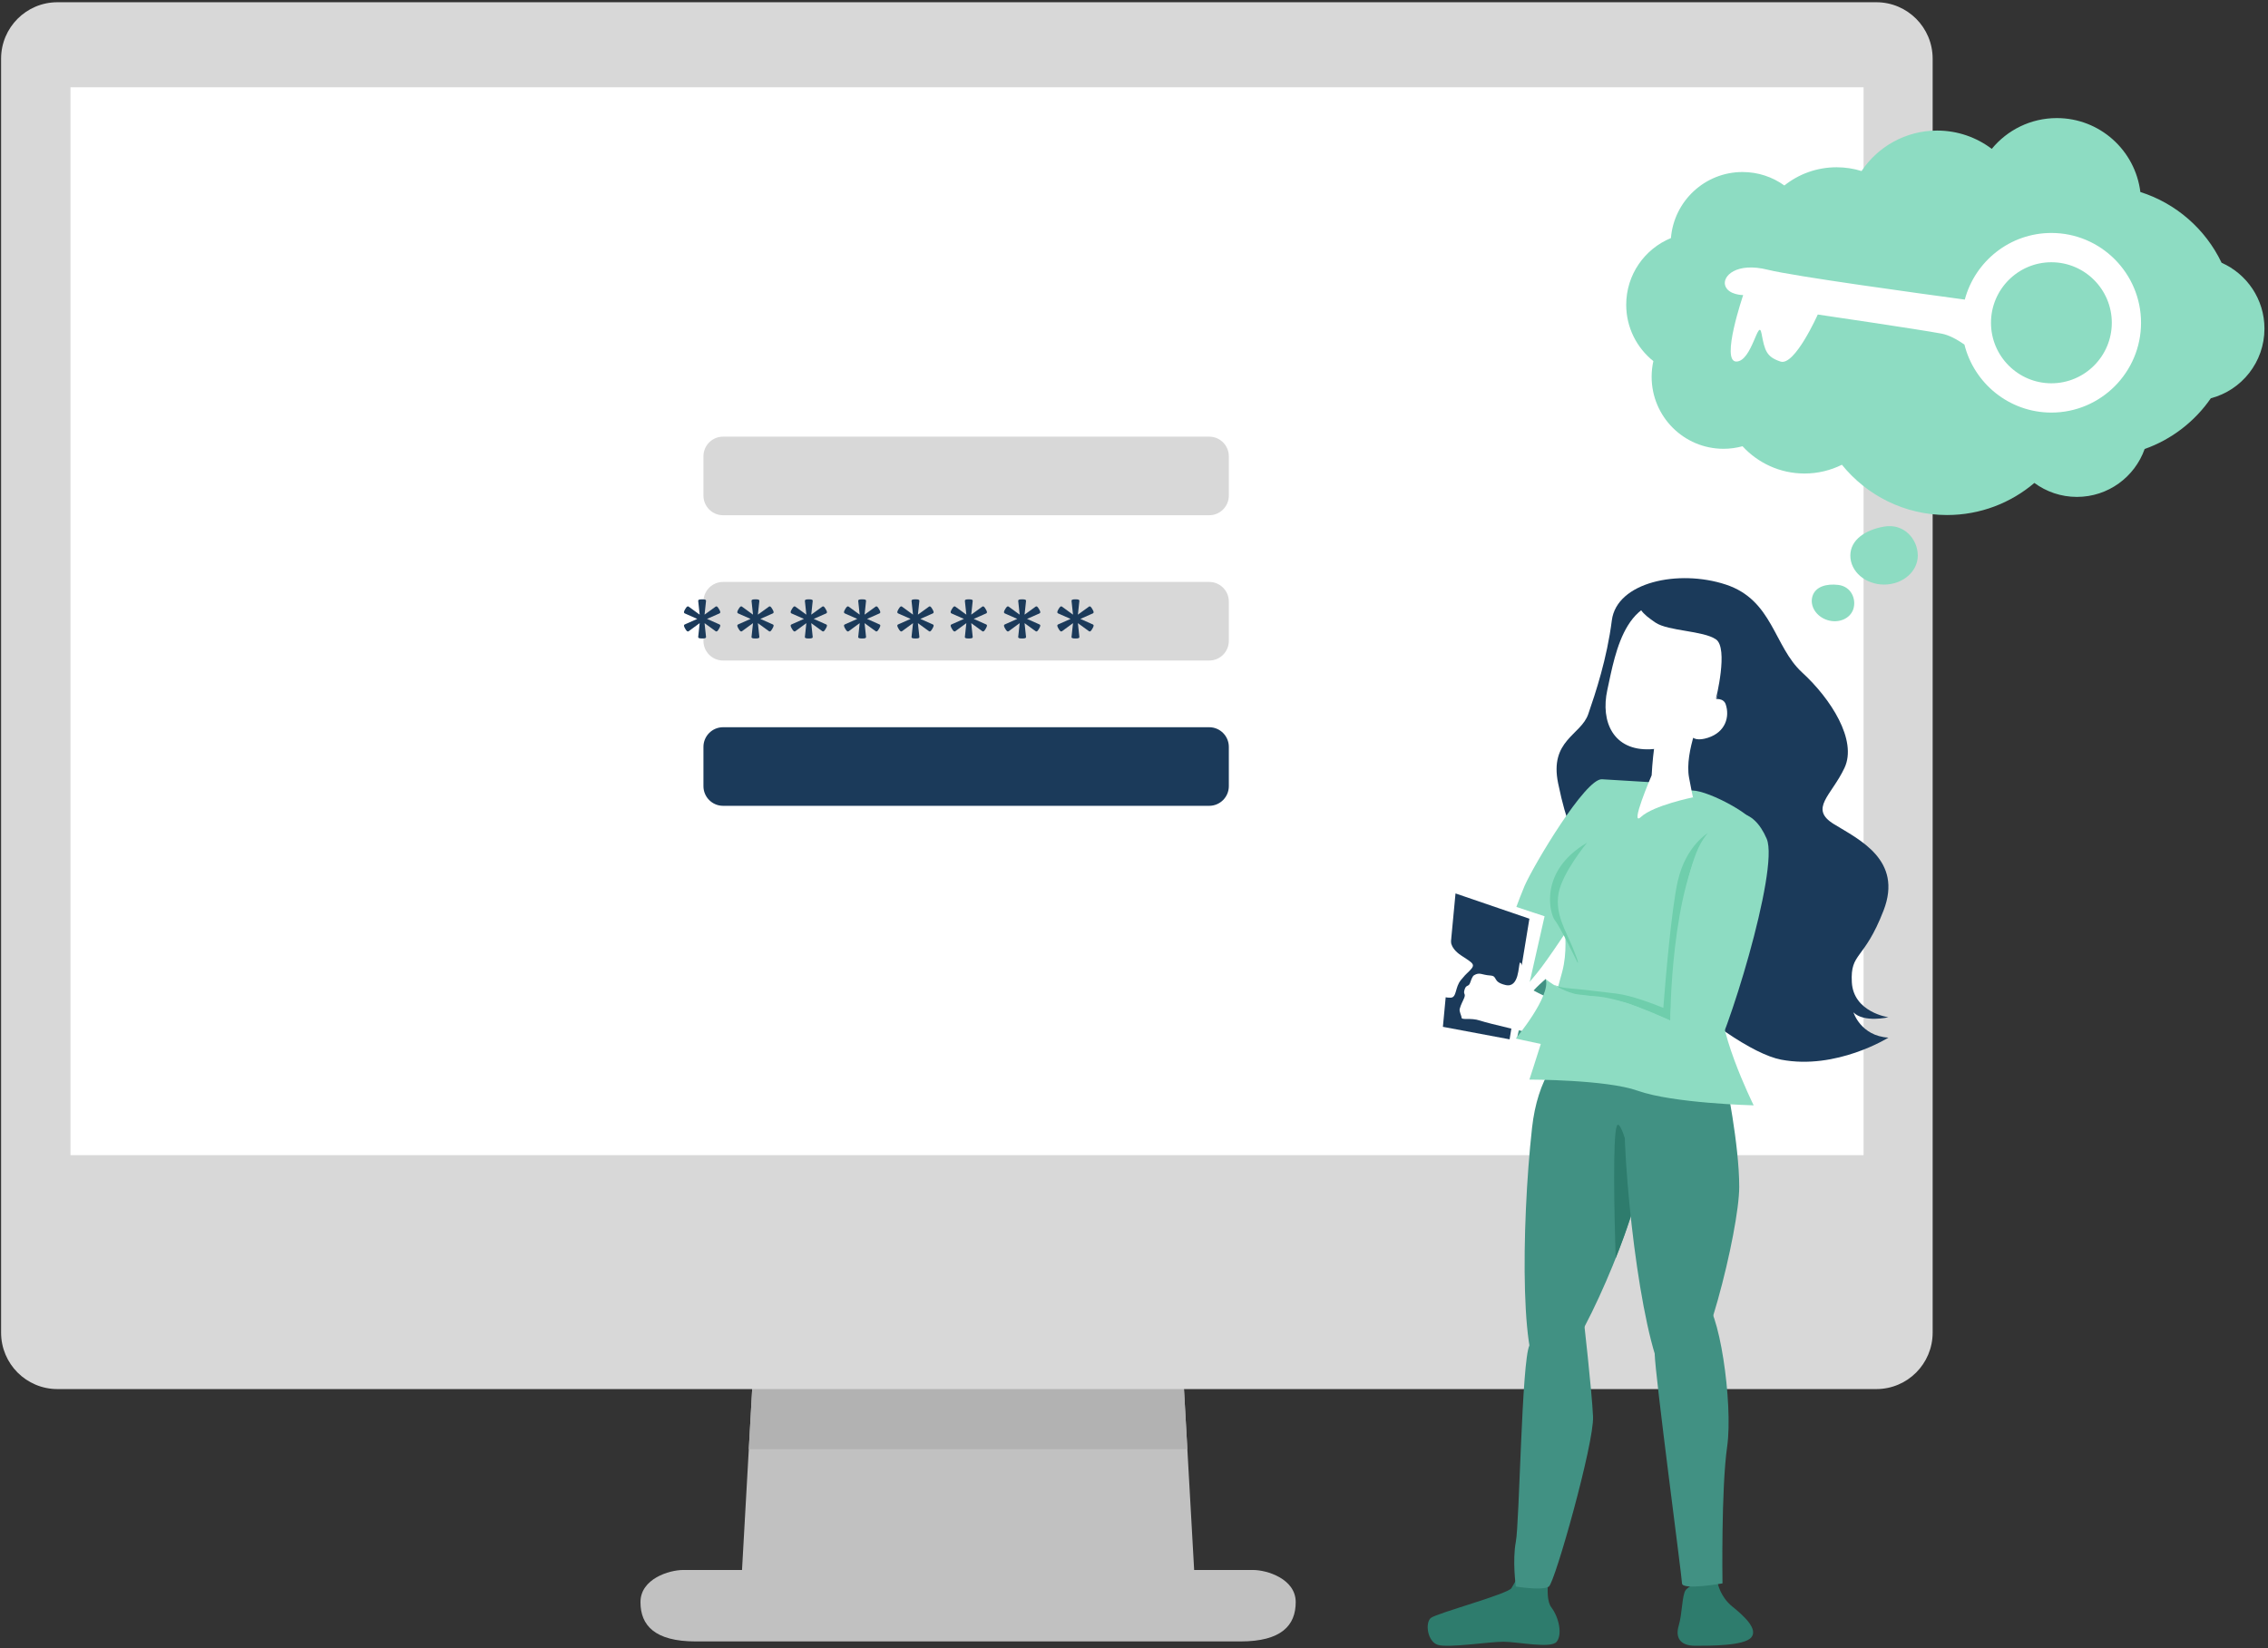 <svg width="487" height="354" viewBox="0 0 487 354" fill="none" xmlns="http://www.w3.org/2000/svg">
<rect x="0" y="0" width="487" height="354" fill="#333333" stroke="none"/>
<g clip-path="url(#clip0_1248_9548)">
<path d="M269.032 337.194H256.416L253.721 289.24H162.025L159.331 337.194H146.714C143.65 337.194 137.527 339.112 137.527 344.101C137.527 349.09 140.591 352.541 149.394 352.541H266.358C275.165 352.541 278.224 349.09 278.224 344.101C278.224 339.112 272.096 337.194 269.037 337.194H269.032Z" fill="#C1C1C1"/>
<path d="M254.956 311.233L253.716 289.235H209.88H205.861H162.025L160.785 311.233H254.956Z" fill="#B2B2B2"/>
<path d="M402.895 0.482H12.331C5.65 0.482 0.234 5.909 0.234 12.604V286.219C0.234 292.914 5.65 298.341 12.331 298.341H402.895C409.576 298.341 414.991 292.914 414.991 286.219V12.604C414.991 5.909 409.576 0.482 402.895 0.482Z" fill="#D8D8D8"/>
<path d="M400.161 18.75H15.135V248.102H400.161V18.75Z" fill="white"/>
<path d="M259.649 93.781H155.262C152.934 93.781 151.048 95.672 151.048 98.004V106.438C151.048 108.77 152.934 110.661 155.262 110.661H259.649C261.976 110.661 263.863 108.77 263.863 106.438V98.004C263.863 95.672 261.976 93.781 259.649 93.781Z" fill="#D8D8D8"/>
<path d="M259.649 124.986H155.262C152.934 124.986 151.048 126.877 151.048 129.208V137.643C151.048 139.975 152.934 141.866 155.262 141.866H259.649C261.976 141.866 263.863 139.975 263.863 137.643V129.208C263.863 126.877 261.976 124.986 259.649 124.986Z" fill="#D8D8D8"/>
<path d="M259.649 156.191H155.262C152.934 156.191 151.048 158.081 151.048 160.413V168.848C151.048 171.18 152.934 173.071 155.262 173.071H259.649C261.976 173.071 263.863 171.18 263.863 168.848V160.413C263.863 158.081 261.976 156.191 259.649 156.191Z" fill="#1B3A5A"/>
<path d="M368.886 340.179C368.886 340.179 369.431 342.994 371.965 345.038C374.499 347.081 377.563 349.896 376.034 351.689C374.504 353.482 367.341 353.477 364.033 353.477C360.724 353.477 359.699 351.689 360.469 349.13C361.238 346.57 361.163 342.583 361.963 341.511C362.763 340.44 367.871 337.705 368.891 340.179H368.886Z" fill="#2E7C6D"/>
<path d="M333.092 335.471C333.092 335.471 331.367 342.889 333.092 345.188C334.816 347.487 335.486 351.068 334.256 352.606C333.027 354.144 325.884 352.606 322.82 352.606C319.756 352.606 311.079 353.968 308.779 353.287C306.48 352.606 305.97 348.514 307.25 347.492C308.529 346.47 323.73 342.378 324.549 341.096C325.369 339.813 326.919 336.663 326.919 336.663L333.092 335.471Z" fill="#2E7C6D"/>
<path d="M352.486 231.994C352.486 231.994 353.191 246.109 351.751 255.2C350.312 264.296 337.456 294.88 331.882 295.806C326.309 296.733 326.629 263.374 328.968 242.252C331.307 221.13 347.208 217.409 352.491 231.989L352.486 231.994Z" fill="#419183"/>
<path d="M351.771 255.045C350.076 247.952 347.907 239.938 347.167 241.861C346.277 244.181 346.627 260.549 346.922 270.251C349.381 264.075 351.246 258.355 351.746 255.205C351.756 255.155 351.761 255.1 351.771 255.045Z" fill="#2E7C6D"/>
<path d="M370.555 231.869C370.555 231.869 373.459 245.698 373.459 254.904C373.459 264.11 365.546 296.337 360.188 298.13C354.83 299.923 349.926 266.925 348.932 245.698C347.937 224.471 363.062 218.295 370.56 231.869H370.555Z" fill="#419183"/>
<path d="M337.895 178.761C337.895 178.761 336.496 177.533 334.576 168.257C332.657 158.981 339.47 157.929 341.039 153.376C342.609 148.823 345.058 141.475 346.103 133.246C347.147 125.016 360.423 122.216 370.555 125.542C380.692 128.868 380.862 138.845 386.98 144.445C393.093 150.045 398.856 158.976 396.062 164.926C393.268 170.877 388.375 173.677 393.793 177.003C399.206 180.328 408.643 184.706 404.45 195.555C400.256 206.404 397.287 204.481 397.637 210.957C397.987 217.434 405.494 218.485 405.494 218.485C405.494 218.485 400.256 219.713 397.987 217.434C397.987 217.434 399.551 222.507 405.494 222.858C405.494 222.858 394.318 229.86 382.441 227.586C370.565 225.312 338.77 197.829 337.895 178.751V178.761Z" fill="#1B3A5A"/>
<path d="M354.125 174.278L357.759 168.197C357.759 168.197 350.176 167.741 343.983 167.366C340.429 167.15 329.358 185.733 327.373 190.256C325.639 194.223 317.107 217.794 317.806 219.197C318.506 220.599 325.844 214.644 331.082 207.641C336.321 200.639 352.396 175.435 352.396 175.435L354.125 174.278Z" fill="#8DDCC2"/>
<path d="M347.457 168.898C351.301 168.548 359.714 170.536 362.693 169.835C365.672 169.134 375.984 174.719 376.683 176.827C377.383 178.936 371.965 206.83 369.866 213.246C367.766 219.662 376.563 237.404 376.563 237.404C376.563 237.404 359.239 236.978 351.621 234.253C344.958 231.869 328.403 231.869 328.403 231.869C328.403 231.869 333.367 216.722 335.461 208.668C337.555 200.614 334.052 192.745 335.971 185.753C337.89 178.761 347.457 168.893 347.457 168.893V168.898Z" fill="#8DDCC2"/>
<path d="M360.273 189.174C358.883 195.3 357.589 210.937 357.159 216.467C355.115 215.63 350.331 213.782 347.002 213.386C342.663 212.876 339.464 212.48 337.05 212.28C334.636 212.079 333.571 211.463 333.571 211.463C333.571 211.463 336.78 213.552 338.745 213.597C340.709 213.642 347.882 214.854 349.901 215.6C351.921 216.347 358.654 219.197 358.654 219.197C358.654 219.197 358.664 190.396 366.791 178.871C366.791 178.871 361.983 181.666 360.283 189.169L360.273 189.174Z" fill="#6FCEAC"/>
<path d="M340.785 180.99C340.785 180.99 335.441 187.451 334.661 191.894C333.882 196.336 336.191 199.838 337.726 203.584C339.26 207.331 338.735 206.735 338.735 206.735C338.735 206.735 335.016 199.061 333.902 197.699C332.787 196.336 330.318 187.13 340.785 180.99Z" fill="#6FCEAC"/>
<path d="M369.51 146.729C370.36 142.096 372.49 133.246 363.537 130.145C349.117 125.157 346.892 140.168 345.138 148.172C343.628 155.084 346.488 161.27 354.345 160.924C362.208 160.574 368.121 154.293 369.51 146.729Z" fill="white"/>
<path d="M364.447 151.282C364.447 151.282 369.68 148.658 370.56 151.282C371.44 153.907 370.56 157.233 366.721 158.46C362.878 159.687 361.133 157.583 364.452 151.282H364.447Z" fill="white"/>
<path d="M357.754 152.68H365.667C365.667 152.68 361.633 161.43 362.688 167.035C363.742 172.64 363.567 171.237 363.567 171.237C363.567 171.237 355.01 172.985 352.386 175.44C349.762 177.894 354.655 166.514 354.655 166.514C354.655 166.514 355.25 153.912 357.749 152.685L357.754 152.68Z" fill="white"/>
<path d="M362.692 286.62C362.692 286.62 355.275 286.385 355.31 290.722C355.345 295.06 361.138 338.541 361.173 340.074C361.208 341.607 369.865 340.074 369.865 340.074C369.865 340.074 369.555 319.868 370.87 310.662C372.184 301.456 369.11 280.224 365.671 279.202C362.233 278.18 362.692 286.62 362.692 286.62Z" fill="#419183"/>
<path d="M340.015 283.039C340.015 283.039 330.053 285.714 328.403 288.979C326.754 292.245 326.274 327.031 325.494 331.123C324.714 335.215 325.494 340.755 325.494 340.755C325.494 340.755 331.262 341.692 332.582 340.755C333.901 339.819 342.324 309.891 342.069 304.266C341.814 298.641 340.02 283.039 340.02 283.039H340.015Z" fill="#419183"/>
<path d="M372.679 142.427L368.451 150.115C368.451 150.115 371.2 139.186 368.451 137.313C365.701 135.44 358.219 135.555 355.495 133.732C352.77 131.908 350.836 130.15 352.655 128.277C354.475 126.404 367.691 126.058 370.865 132.369C374.039 138.68 372.679 142.432 372.679 142.432V142.427Z" fill="#1B3A5A"/>
<path d="M332.826 212.38L331.907 210.261C331.907 210.261 322.925 217.479 325.489 223.048C325.489 223.048 333.511 217.238 332.826 212.375V212.38Z" fill="#419183"/>
<path d="M331.662 196.792L325.489 224.1L308.789 221.18L311.863 190.256L331.662 196.792Z" fill="white"/>
<path d="M328.403 197.318L324.15 223.224L309.829 220.539L312.538 191.889L328.403 197.318Z" fill="#1B3A5A"/>
<path d="M332.827 214.473C332.827 214.473 327.439 212.029 327.809 211.608C328.179 211.188 326.714 206.244 326.364 206.77C326.014 207.296 326.249 212.259 323.28 211.558C320.311 210.857 321.761 209.625 319.956 209.51C318.152 209.394 317.742 208.733 316.522 209.455C316.112 209.695 315.818 210.707 315.648 211.148C315.338 211.949 314.863 211.488 314.543 212.375C314.078 213.657 314.793 213.276 314.418 214.283C314.163 214.959 313.668 215.761 313.438 216.692C313.298 217.253 313.838 218.195 313.823 218.5C313.788 219.202 315.708 218.5 317.807 219.202C319.906 219.903 328.464 221.826 328.464 221.826L332.832 214.473H332.827Z" fill="white"/>
<path d="M311.514 201.521C311.514 201.521 311.064 203.444 313.733 205.197C316.402 206.95 316.927 207.12 315.533 208.523C314.138 209.925 315.083 208.874 313.733 210.446C312.384 212.019 312.853 214.258 311.484 214.278C310.114 214.298 309.065 213.947 308.895 212.72C308.725 211.493 308.37 203.269 311.514 201.516V201.521Z" fill="white"/>
<path d="M358.644 219.197C358.644 219.197 360.169 188.593 365.667 180.338C371.165 172.084 376.564 173.611 379.358 180.153C382.152 186.694 370.425 224.205 367.276 228.057C364.132 231.909 325.484 223.053 325.484 223.053C325.484 223.053 333.077 213.932 331.902 210.266C331.902 210.266 335.966 213.952 341.909 213.952C347.852 213.952 358.644 219.202 358.644 219.202V219.197Z" fill="#8DDCC2"/>
<path d="M154.522 134.127C154.627 134.172 154.677 134.262 154.667 134.393C154.657 134.523 154.572 134.733 154.397 135.029C154.227 135.329 154.082 135.514 153.977 135.58C153.867 135.645 153.767 135.645 153.677 135.58L151.288 133.837L151.603 136.782C151.623 136.892 151.578 136.982 151.458 137.042C151.338 137.102 151.108 137.132 150.763 137.132C150.418 137.132 150.189 137.102 150.069 137.042C149.949 136.982 149.899 136.897 149.924 136.782L150.239 133.837L147.859 135.58C147.769 135.645 147.669 135.645 147.554 135.58C147.439 135.514 147.299 135.329 147.13 135.029C146.96 134.738 146.87 134.523 146.865 134.393C146.865 134.262 146.91 134.172 147.015 134.127L149.719 132.925L147.015 131.733C146.91 131.683 146.86 131.588 146.865 131.457C146.865 131.327 146.955 131.117 147.13 130.821C147.299 130.531 147.444 130.35 147.554 130.28C147.664 130.21 147.769 130.215 147.859 130.28L150.239 132.013L149.924 129.078C149.904 128.958 149.949 128.868 150.069 128.808C150.189 128.748 150.418 128.718 150.763 128.718C151.108 128.718 151.338 128.748 151.458 128.808C151.578 128.868 151.628 128.958 151.603 129.078L151.288 132.013L153.677 130.28C153.767 130.215 153.867 130.215 153.977 130.28C154.087 130.345 154.227 130.531 154.397 130.831C154.567 131.117 154.657 131.322 154.667 131.457C154.672 131.588 154.627 131.683 154.522 131.733L151.818 132.925L154.522 134.127Z" fill="#1B3A5A"/>
<path d="M165.973 134.127C166.078 134.172 166.128 134.262 166.118 134.393C166.108 134.523 166.023 134.733 165.848 135.029C165.678 135.329 165.534 135.514 165.429 135.58C165.319 135.645 165.219 135.645 165.129 135.58L162.739 133.837L163.054 136.782C163.074 136.892 163.029 136.982 162.909 137.042C162.789 137.102 162.559 137.132 162.215 137.132C161.87 137.132 161.64 137.102 161.52 137.042C161.4 136.982 161.35 136.897 161.375 136.782L161.69 133.837L159.31 135.58C159.22 135.645 159.121 135.645 159.006 135.58C158.891 135.514 158.751 135.329 158.581 135.029C158.411 134.738 158.321 134.523 158.316 134.393C158.316 134.262 158.361 134.172 158.466 134.127L161.17 132.925L158.466 131.733C158.361 131.683 158.311 131.588 158.316 131.457C158.316 131.327 158.406 131.117 158.581 130.821C158.751 130.531 158.896 130.35 159.006 130.28C159.116 130.21 159.22 130.215 159.31 130.28L161.69 132.013L161.375 129.078C161.355 128.958 161.4 128.868 161.52 128.808C161.64 128.748 161.87 128.718 162.215 128.718C162.559 128.718 162.789 128.748 162.909 128.808C163.029 128.868 163.079 128.958 163.054 129.078L162.739 132.013L165.129 130.28C165.219 130.215 165.319 130.215 165.429 130.28C165.539 130.345 165.678 130.531 165.848 130.831C166.018 131.117 166.108 131.322 166.118 131.457C166.123 131.588 166.078 131.683 165.973 131.733L163.269 132.925L165.973 134.127Z" fill="#1B3A5A"/>
<path d="M177.43 134.127C177.535 134.172 177.585 134.262 177.575 134.393C177.565 134.523 177.48 134.733 177.305 135.029C177.136 135.329 176.991 135.514 176.886 135.58C176.776 135.645 176.676 135.645 176.586 135.58L174.196 133.837L174.511 136.782C174.531 136.892 174.486 136.982 174.366 137.042C174.246 137.102 174.017 137.132 173.672 137.132C173.327 137.132 173.097 137.102 172.977 137.042C172.857 136.982 172.807 136.897 172.832 136.782L173.147 133.837L170.768 135.58C170.678 135.645 170.578 135.645 170.463 135.58C170.348 135.514 170.208 135.329 170.038 135.029C169.868 134.738 169.778 134.523 169.773 134.393C169.773 134.262 169.818 134.172 169.923 134.127L172.627 132.925L169.923 131.733C169.818 131.683 169.768 131.588 169.773 131.457C169.773 131.327 169.863 131.117 170.038 130.821C170.208 130.531 170.353 130.35 170.463 130.28C170.573 130.21 170.678 130.215 170.768 130.28L173.147 132.013L172.832 129.078C172.812 128.958 172.857 128.868 172.977 128.808C173.097 128.748 173.327 128.718 173.672 128.718C174.017 128.718 174.246 128.748 174.366 128.808C174.486 128.868 174.536 128.958 174.511 129.078L174.196 132.013L176.586 130.28C176.676 130.215 176.776 130.215 176.886 130.28C176.996 130.345 177.136 130.531 177.305 130.831C177.475 131.117 177.565 131.322 177.575 131.457C177.58 131.588 177.535 131.683 177.43 131.733L174.726 132.925L177.43 134.127Z" fill="#1B3A5A"/>
<path d="M188.882 134.127C188.987 134.172 189.037 134.262 189.027 134.393C189.017 134.523 188.932 134.733 188.757 135.029C188.587 135.329 188.442 135.514 188.337 135.58C188.227 135.645 188.127 135.645 188.037 135.58L185.648 133.837L185.963 136.782C185.983 136.892 185.938 136.982 185.818 137.042C185.698 137.102 185.468 137.132 185.123 137.132C184.778 137.132 184.548 137.102 184.428 137.042C184.308 136.982 184.258 136.897 184.283 136.782L184.598 133.837L182.219 135.58C182.129 135.645 182.029 135.645 181.914 135.58C181.799 135.514 181.659 135.329 181.489 135.029C181.319 134.738 181.229 134.523 181.224 134.393C181.224 134.262 181.269 134.172 181.374 134.127L184.078 132.925L181.374 131.733C181.269 131.683 181.219 131.588 181.224 131.457C181.224 131.327 181.314 131.117 181.489 130.821C181.659 130.531 181.804 130.35 181.914 130.28C182.024 130.21 182.129 130.215 182.219 130.28L184.598 132.013L184.283 129.078C184.263 128.958 184.308 128.868 184.428 128.808C184.548 128.748 184.778 128.718 185.123 128.718C185.468 128.718 185.698 128.748 185.818 128.808C185.938 128.868 185.988 128.958 185.963 129.078L185.648 132.013L188.037 130.28C188.127 130.215 188.227 130.215 188.337 130.28C188.447 130.345 188.587 130.531 188.757 130.831C188.927 131.117 189.017 131.322 189.027 131.457C189.032 131.588 188.987 131.683 188.882 131.733L186.177 132.925L188.882 134.127Z" fill="#1B3A5A"/>
<path d="M200.333 134.127C200.438 134.172 200.488 134.262 200.478 134.393C200.468 134.523 200.383 134.733 200.208 135.029C200.038 135.329 199.893 135.514 199.788 135.58C199.678 135.645 199.578 135.645 199.488 135.58L197.099 133.837L197.414 136.782C197.434 136.892 197.389 136.982 197.269 137.042C197.149 137.102 196.919 137.132 196.574 137.132C196.229 137.132 195.999 137.102 195.879 137.042C195.759 136.982 195.709 136.897 195.734 136.782L196.049 133.837L193.67 135.58C193.58 135.645 193.48 135.645 193.365 135.58C193.25 135.514 193.11 135.329 192.94 135.029C192.77 134.738 192.68 134.523 192.675 134.393C192.675 134.262 192.72 134.172 192.825 134.127L195.529 132.925L192.825 131.733C192.72 131.683 192.67 131.588 192.675 131.457C192.675 131.327 192.765 131.117 192.94 130.821C193.11 130.531 193.255 130.35 193.365 130.28C193.475 130.21 193.58 130.215 193.67 130.28L196.049 132.013L195.734 129.078C195.714 128.958 195.759 128.868 195.879 128.808C195.999 128.748 196.229 128.718 196.574 128.718C196.919 128.718 197.149 128.748 197.269 128.808C197.389 128.868 197.439 128.958 197.414 129.078L197.099 132.013L199.488 130.28C199.578 130.215 199.678 130.215 199.788 130.28C199.898 130.345 200.038 130.531 200.208 130.831C200.378 131.117 200.468 131.322 200.478 131.457C200.483 131.588 200.438 131.683 200.333 131.733L197.629 132.925L200.333 134.127Z" fill="#1B3A5A"/>
<path d="M211.785 134.127C211.89 134.172 211.94 134.262 211.93 134.393C211.92 134.523 211.835 134.733 211.66 135.029C211.49 135.329 211.345 135.514 211.24 135.58C211.13 135.645 211.03 135.645 210.94 135.58L208.551 133.837L208.866 136.782C208.886 136.892 208.841 136.982 208.721 137.042C208.601 137.102 208.371 137.132 208.026 137.132C207.681 137.132 207.451 137.102 207.331 137.042C207.211 136.982 207.161 136.897 207.186 136.782L207.501 133.837L205.122 135.58C205.032 135.645 204.932 135.645 204.817 135.58C204.702 135.514 204.562 135.329 204.392 135.029C204.222 134.738 204.132 134.523 204.127 134.393C204.127 134.262 204.172 134.172 204.277 134.127L206.981 132.925L204.277 131.733C204.172 131.683 204.122 131.588 204.127 131.457C204.127 131.327 204.217 131.117 204.392 130.821C204.562 130.531 204.707 130.35 204.817 130.28C204.927 130.21 205.032 130.215 205.122 130.28L207.501 132.013L207.186 129.078C207.166 128.958 207.211 128.868 207.331 128.808C207.451 128.748 207.681 128.718 208.026 128.718C208.371 128.718 208.601 128.748 208.721 128.808C208.841 128.868 208.891 128.958 208.866 129.078L208.551 132.013L210.94 130.28C211.03 130.215 211.13 130.215 211.24 130.28C211.35 130.345 211.49 130.531 211.66 130.831C211.83 131.117 211.92 131.322 211.93 131.457C211.935 131.588 211.89 131.683 211.785 131.733L209.081 132.925L211.785 134.127Z" fill="#1B3A5A"/>
<path d="M223.236 134.127C223.341 134.172 223.391 134.262 223.381 134.393C223.371 134.523 223.286 134.733 223.111 135.029C222.941 135.329 222.796 135.514 222.691 135.58C222.581 135.645 222.481 135.645 222.391 135.58L220.002 133.837L220.317 136.782C220.337 136.892 220.292 136.982 220.172 137.042C220.052 137.102 219.822 137.132 219.477 137.132C219.132 137.132 218.902 137.102 218.782 137.042C218.663 136.982 218.613 136.897 218.638 136.782L218.952 133.837L216.573 135.58C216.483 135.645 216.383 135.645 216.268 135.58C216.153 135.514 216.013 135.329 215.843 135.029C215.673 134.738 215.583 134.523 215.578 134.393C215.578 134.262 215.623 134.172 215.728 134.127L218.433 132.925L215.728 131.733C215.623 131.683 215.573 131.588 215.578 131.457C215.578 131.327 215.668 131.117 215.843 130.821C216.013 130.531 216.158 130.35 216.268 130.28C216.378 130.21 216.483 130.215 216.573 130.28L218.952 132.013L218.638 129.078C218.618 128.958 218.663 128.868 218.782 128.808C218.902 128.748 219.132 128.718 219.477 128.718C219.822 128.718 220.052 128.748 220.172 128.808C220.292 128.868 220.342 128.958 220.317 129.078L220.002 132.013L222.391 130.28C222.481 130.215 222.581 130.215 222.691 130.28C222.801 130.345 222.941 130.531 223.111 130.831C223.281 131.117 223.371 131.322 223.381 131.457C223.386 131.588 223.341 131.683 223.236 131.733L220.532 132.925L223.236 134.127Z" fill="#1B3A5A"/>
<path d="M234.687 134.127C234.792 134.172 234.842 134.262 234.832 134.393C234.822 134.523 234.737 134.733 234.562 135.029C234.392 135.329 234.247 135.514 234.142 135.58C234.032 135.645 233.932 135.645 233.843 135.58L231.453 133.837L231.768 136.782C231.788 136.892 231.743 136.982 231.623 137.042C231.503 137.102 231.273 137.132 230.928 137.132C230.584 137.132 230.354 137.102 230.234 137.042C230.114 136.982 230.064 136.897 230.089 136.782L230.404 133.837L228.024 135.58C227.934 135.645 227.834 135.645 227.719 135.58C227.604 135.514 227.465 135.329 227.295 135.029C227.125 134.738 227.035 134.523 227.03 134.393C227.03 134.262 227.075 134.172 227.18 134.127L229.884 132.925L227.18 131.733C227.075 131.683 227.025 131.588 227.03 131.457C227.03 131.327 227.12 131.117 227.295 130.821C227.465 130.531 227.609 130.35 227.719 130.28C227.829 130.21 227.934 130.215 228.024 130.28L230.404 132.013L230.089 129.078C230.069 128.958 230.114 128.868 230.234 128.808C230.354 128.748 230.584 128.718 230.928 128.718C231.273 128.718 231.503 128.748 231.623 128.808C231.743 128.868 231.793 128.958 231.768 129.078L231.453 132.013L233.843 130.28C233.932 130.215 234.032 130.215 234.142 130.28C234.252 130.345 234.392 130.531 234.562 130.831C234.732 131.117 234.822 131.322 234.832 131.457C234.837 131.588 234.792 131.683 234.687 131.733L231.983 132.925L234.687 134.127Z" fill="#1B3A5A"/>
<path d="M477.027 56.416C473.583 49.223 467.28 43.673 459.592 41.239C458.493 32.288 450.88 25.361 441.653 25.361C436.03 25.361 431.001 27.936 427.687 31.973C424.423 29.508 420.364 28.041 415.961 28.041C409.193 28.041 403.23 31.492 399.726 36.736C398.031 36.21 396.227 35.925 394.362 35.925C390.124 35.925 386.23 37.387 383.151 39.837C380.622 38.018 377.523 36.946 374.169 36.946C366.076 36.946 359.438 43.192 358.793 51.136C353.16 53.44 349.191 58.985 349.191 65.457C349.191 70.355 351.471 74.723 355.02 77.558C354.78 78.64 354.65 79.767 354.65 80.924C354.65 89.464 361.558 96.391 370.085 96.391C371.5 96.391 372.869 96.195 374.169 95.84C377.473 99.441 382.211 101.7 387.48 101.7C390.364 101.7 393.088 101.019 395.507 99.817C400.83 106.403 408.963 110.616 418.08 110.616C425.233 110.616 431.776 108.021 436.834 103.724C439.394 105.607 442.548 106.724 445.967 106.724C452.679 106.724 458.388 102.431 460.512 96.436C466.32 94.382 471.279 90.525 474.723 85.542C481.351 83.804 486.239 77.763 486.239 70.581C486.239 64.259 482.455 58.83 477.032 56.431L477.027 56.416ZM379.967 67.089C379.977 66.969 379.987 66.849 379.997 66.729C380.342 66.588 380.682 66.433 381.017 66.268C381.102 66.363 381.192 66.453 381.277 66.543C380.832 66.709 380.392 66.889 379.962 67.089H379.967Z" fill="#8DDCC2"/>
<path d="M411.802 119.326C411.802 122.767 408.558 125.552 404.559 125.552C400.56 125.552 397.316 122.762 397.316 119.326C397.316 115.89 400.62 113.791 404.559 113.1C408.913 112.334 411.802 115.89 411.802 119.326Z" fill="#8DDCC2"/>
<path d="M397.977 130.761C397.337 132.85 394.853 133.937 392.423 133.191C389.994 132.444 388.545 130.145 389.184 128.057C389.824 125.968 392.218 125.317 394.738 125.627C397.522 125.973 398.616 128.673 397.977 130.761Z" fill="#8DDCC2"/>
<path d="M440.489 50.034C431.591 50.034 424.089 56.115 421.894 64.345C412.552 63.082 385.211 59.341 379.607 57.938C372.825 56.24 369.77 59.331 370.45 61.354C371.13 63.378 374.309 63.378 374.309 63.378C374.309 63.378 369.436 77.653 372.825 77.653C376.213 77.653 377.573 68.041 378.253 71.657C378.933 75.274 379.273 76.636 382.322 77.653C385.371 78.67 390.324 67.55 390.324 67.55C390.324 67.55 412.167 70.756 416.916 71.657C418.49 71.953 420.215 72.89 421.814 74.001C423.904 82.386 431.481 88.612 440.489 88.612C451.1 88.612 459.738 79.957 459.738 69.323C459.738 58.69 451.1 50.034 440.489 50.034ZM440.489 82.321C433.336 82.321 427.518 76.491 427.518 69.323C427.518 62.156 433.336 56.325 440.489 56.325C447.641 56.325 453.46 62.156 453.46 69.323C453.46 76.491 447.641 82.321 440.489 82.321Z" fill="white"/>
</g>
<defs>
<clipPath id="clip0_1248_9548">
<rect width="486" height="353" fill="white" transform="translate(0.234 0.482)"/>
</clipPath>
</defs>
</svg>
